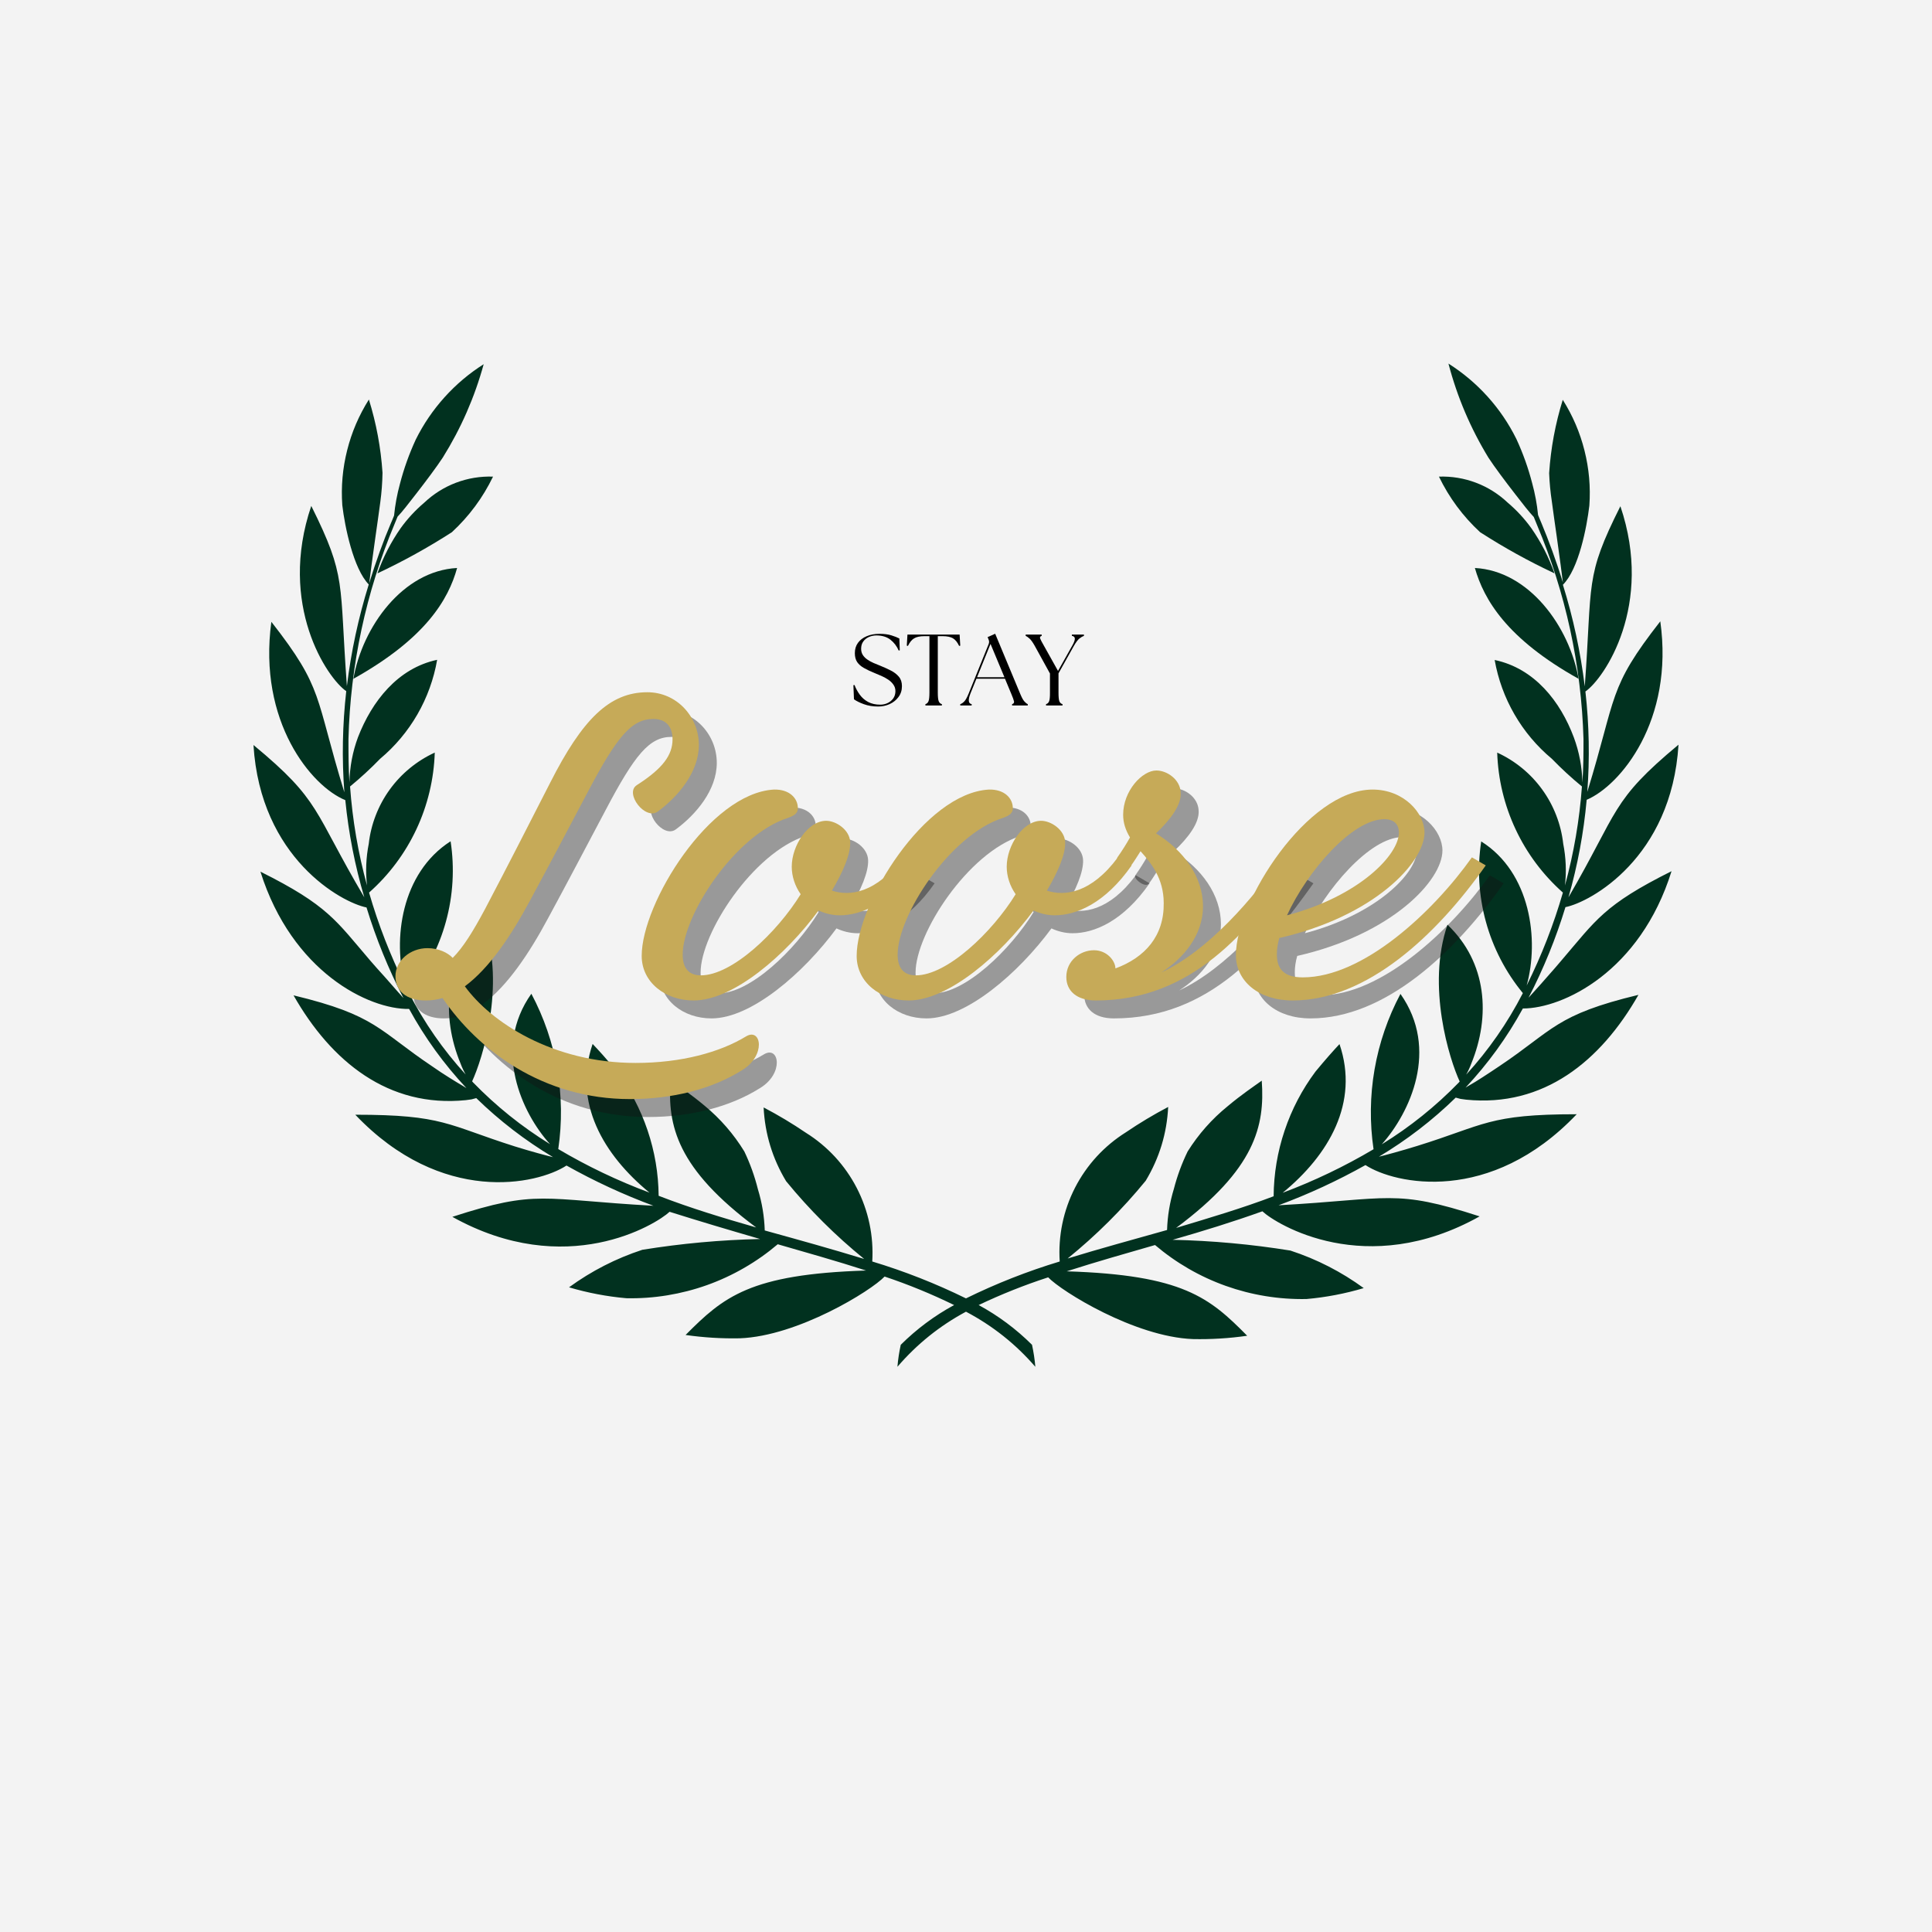<svg version="1.0" preserveAspectRatio="xMidYMid meet" height="500" viewBox="0 0 375 375" zoomAndPan="magnify" width="500" xmlns:xlink="http://www.w3.org/1999/xlink" xmlns="http://www.w3.org/2000/svg"><defs><g></g><clipPath id="54479e877a"><path clip-rule="nonzero" d="M 49 70.602 L 326 70.602 L 326 265.602 L 49 265.602 Z M 49 70.602"></path></clipPath></defs><rect fill-opacity="1" height="450" y="-37.5" fill="#ffffff" width="450" x="-37.5"></rect><rect fill-opacity="1" height="450" y="-37.5" fill="#f3f3f3" width="450" x="-37.5"></rect><path fill-rule="nonzero" fill-opacity="1" d="M 68.59 131.758 C 82.574 123.953 87.031 116.391 88.723 110.246 C 78.211 110.797 70.375 121.617 68.59 131.758 Z M 68.59 131.758" fill="#01311f"></path><path fill-rule="nonzero" fill-opacity="1" d="M 95.699 92.512 C 94.473 92.469 93.25 92.547 92.039 92.746 C 90.828 92.945 89.648 93.266 88.5 93.699 C 87.355 94.133 86.262 94.68 85.223 95.332 C 84.184 95.988 83.219 96.738 82.328 97.582 C 80.613 99.039 79.098 100.676 77.781 102.5 C 75.875 105.227 74.371 108.156 73.262 111.289 C 78.254 108.949 83.07 106.285 87.707 103.301 C 91.051 100.207 93.715 96.613 95.699 92.512 Z M 95.699 92.512" fill="#01311f"></path><g clip-path="url(#54479e877a)"><path fill-rule="nonzero" fill-opacity="1" d="M 304.438 174.172 C 306.215 167.973 307.391 161.66 307.973 155.238 C 314.516 152.473 324.965 139.871 322.262 120.602 C 312.027 133.695 313.871 134.926 308.094 153.703 C 308.578 147.195 308.457 140.699 307.727 134.219 C 311.414 131.668 321.031 117.469 314.516 98.258 C 307.539 112.152 309.109 112.887 307.602 133.234 C 306.777 126.531 305.363 119.953 303.359 113.504 C 306.434 110.43 308 102.316 308.492 98.137 C 308.75 94.527 308.434 90.969 307.551 87.461 C 306.672 83.949 305.262 80.664 303.332 77.605 C 301.891 82.246 301.008 86.988 300.688 91.836 C 300.758 93.68 300.934 95.512 301.211 97.336 C 301.488 99.52 301.855 101.918 302.164 104.16 C 302.746 108.219 303.207 111.844 303.359 113.074 C 302.102 108.953 300.535 104.742 299.211 101.578 C 298.938 100.902 298.691 100.379 298.535 99.949 C 298.332 97.867 297.949 95.82 297.398 93.805 C 296.633 90.844 295.609 87.973 294.324 85.199 C 292.84 82.203 290.977 79.461 288.738 76.977 C 286.5 74.496 283.965 72.359 281.141 70.57 C 282.84 77.043 285.434 83.141 288.918 88.855 C 290.086 90.637 292.176 93.434 294.109 95.922 C 295.555 97.797 296.875 99.488 297.707 100.348 L 298.32 101.855 C 301.102 108.445 303.25 115.238 304.77 122.227 C 306.285 129.219 307.148 136.285 307.355 143.438 C 307.355 146.172 307.355 149 307.141 151.887 C 307.078 148.875 306.527 145.957 305.48 143.129 C 302.871 136.152 297.859 129.73 290.113 128.102 C 290.441 129.961 290.93 131.781 291.574 133.555 C 292.223 135.332 293.016 137.039 293.965 138.672 C 294.91 140.309 295.992 141.848 297.207 143.293 C 298.426 144.738 299.758 146.066 301.211 147.277 C 303.059 149.18 305.004 150.973 307.051 152.656 C 306.578 159.168 305.48 165.57 303.762 171.863 C 304.062 169.152 303.949 166.461 303.422 163.781 C 303.207 161.879 302.754 160.035 302.062 158.25 C 301.371 156.465 300.465 154.797 299.34 153.246 C 298.219 151.695 296.918 150.312 295.438 149.098 C 293.957 147.883 292.348 146.879 290.605 146.078 C 290.691 148.66 291.031 151.203 291.633 153.711 C 292.238 156.223 293.086 158.645 294.184 160.98 C 295.277 163.316 296.602 165.516 298.145 167.582 C 299.691 169.648 301.43 171.535 303.359 173.25 C 301.559 179.473 299.211 185.488 296.324 191.289 C 298.781 182.469 297.121 169.375 287.504 163.32 C 287.105 165.922 286.984 168.535 287.137 171.16 C 287.289 173.785 287.711 176.367 288.41 178.902 C 289.105 181.441 290.059 183.875 291.266 186.211 C 292.477 188.547 293.918 190.73 295.586 192.762 C 292.621 198.527 288.953 203.805 284.582 208.59 C 284.965 207.91 285.293 207.203 285.566 206.469 C 289.348 197.25 288.641 186.801 280.957 179.488 C 276.84 191.441 281.355 205.672 283.324 209.914 L 283.141 210.129 C 278.656 214.742 273.68 218.738 268.203 222.113 C 273.672 215.969 279.422 203.676 271.828 192.918 C 270.605 195.211 269.574 197.586 268.73 200.047 C 267.887 202.504 267.246 205.012 266.801 207.574 C 266.355 210.133 266.117 212.715 266.086 215.312 C 266.055 217.91 266.227 220.496 266.605 223.066 C 260.973 226.402 255.094 229.219 248.965 231.52 C 257.906 224.203 263.871 214.031 259.996 202.66 C 258.891 203.828 257.199 205.734 255.324 208.008 C 252.723 211.504 250.727 215.32 249.34 219.453 C 247.953 223.586 247.246 227.836 247.211 232.195 C 241.066 234.531 234.703 236.406 228.281 238.34 C 243.648 226.906 245.523 218.547 244.906 209.758 C 243.402 210.836 240.973 212.465 238.301 214.707 C 235.219 217.207 232.629 220.137 230.523 223.496 C 229.391 225.824 228.5 228.242 227.852 230.75 C 227.055 233.355 226.613 236.02 226.527 238.742 C 219.676 240.676 213.652 242.305 207.227 244.273 C 212.793 239.758 217.844 234.73 222.379 229.184 C 225.031 224.773 226.488 220 226.742 214.859 C 223.914 216.344 221.18 217.984 218.539 219.777 C 217.492 220.434 216.492 221.156 215.543 221.945 C 214.594 222.734 213.703 223.582 212.867 224.492 C 212.031 225.402 211.262 226.363 210.559 227.375 C 209.852 228.391 209.219 229.445 208.656 230.543 C 208.094 231.645 207.605 232.773 207.195 233.941 C 206.785 235.105 206.453 236.289 206.203 237.5 C 205.953 238.707 205.785 239.93 205.699 241.16 C 205.613 242.391 205.609 243.625 205.691 244.855 C 199.43 246.746 193.367 249.133 187.496 252.016 C 181.629 249.133 175.562 246.746 169.305 244.855 C 169.379 243.629 169.371 242.398 169.281 241.172 C 169.191 239.941 169.02 238.727 168.766 237.52 C 168.512 236.316 168.18 235.133 167.766 233.973 C 167.355 232.812 166.867 231.688 166.301 230.59 C 165.738 229.496 165.102 228.445 164.398 227.438 C 163.691 226.426 162.922 225.469 162.09 224.562 C 161.254 223.66 160.363 222.812 159.414 222.027 C 158.469 221.242 157.473 220.523 156.426 219.871 C 153.785 218.074 151.051 216.438 148.219 214.953 C 148.477 220.094 149.93 224.867 152.586 229.273 C 157.121 234.82 162.172 239.852 167.734 244.363 C 161.312 242.398 155.441 240.77 148.438 238.832 C 148.348 236.109 147.91 233.445 147.113 230.844 C 146.48 228.305 145.602 225.855 144.473 223.496 C 142.395 220.105 139.82 217.148 136.758 214.613 C 134.082 212.371 131.656 210.742 130.148 209.668 C 129.535 218.457 131.379 226.816 146.777 238.25 C 140.352 236.406 134.113 234.531 127.844 232.102 C 127.801 227.75 127.082 223.516 125.691 219.391 C 124.301 215.27 122.301 211.465 119.699 207.977 C 117.824 205.609 116.137 203.797 115.027 202.629 C 111.156 214 117.117 224.141 126.062 231.488 C 119.914 229.191 114.012 226.375 108.359 223.035 C 108.738 220.465 108.91 217.879 108.879 215.281 C 108.844 212.684 108.605 210.102 108.164 207.543 C 107.719 204.98 107.074 202.473 106.234 200.016 C 105.391 197.555 104.355 195.18 103.137 192.887 C 95.543 203.582 101.293 216.059 106.762 222.082 C 101.285 218.707 96.305 214.711 91.824 210.098 L 91.641 209.883 C 93.609 205.641 98.125 191.441 94.008 179.457 C 86.23 186.77 85.617 197.344 89.398 206.441 C 89.672 207.172 90 207.879 90.383 208.559 C 86.012 203.773 82.344 198.496 79.379 192.734 C 81.047 190.699 82.488 188.516 83.695 186.18 C 84.906 183.844 85.859 181.41 86.555 178.871 C 87.25 176.336 87.676 173.754 87.828 171.129 C 87.98 168.504 87.859 165.891 87.461 163.289 C 77.844 169.438 76.184 182.438 78.641 191.258 C 75.766 185.465 73.43 179.461 71.633 173.25 C 73.566 171.535 75.305 169.648 76.848 167.582 C 78.395 165.516 79.715 163.316 80.812 160.98 C 81.91 158.645 82.758 156.223 83.359 153.711 C 83.961 151.203 84.305 148.66 84.387 146.078 C 82.648 146.879 81.039 147.883 79.559 149.098 C 78.078 150.312 76.777 151.695 75.652 153.246 C 74.531 154.797 73.625 156.465 72.934 158.25 C 72.242 160.035 71.789 161.879 71.574 163.781 C 71.043 166.461 70.934 169.152 71.234 171.863 C 69.512 165.57 68.418 159.168 67.945 152.656 C 69.992 150.973 71.938 149.18 73.785 147.277 C 75.234 146.066 76.566 144.734 77.781 143.285 C 78.996 141.836 80.078 140.293 81.02 138.656 C 81.965 137.016 82.758 135.309 83.398 133.531 C 84.043 131.754 84.527 129.934 84.848 128.07 C 77.195 129.699 72.188 136.121 69.484 143.098 C 68.438 145.926 67.887 148.844 67.824 151.859 C 67.637 149.062 67.637 146.234 67.637 143.438 C 67.82 136.281 68.664 129.203 70.16 122.203 C 71.66 115.199 73.789 108.398 76.551 101.793 L 77.164 100.289 C 77.996 99.426 79.316 97.738 80.762 95.863 C 82.699 93.371 84.789 90.574 85.957 88.793 C 89.477 83.145 92.121 77.109 93.883 70.691 C 91.059 72.48 88.527 74.617 86.289 77.102 C 84.051 79.586 82.188 82.324 80.699 85.32 C 79.418 88.098 78.391 90.965 77.625 93.926 C 77.074 95.941 76.695 97.992 76.488 100.074 C 76.336 100.504 76.09 101.023 75.812 101.703 C 74.492 104.773 72.926 109.078 71.664 113.195 C 71.816 111.965 72.277 108.34 72.863 104.281 C 73.172 102.039 73.539 99.641 73.816 97.461 C 74.07 95.574 74.215 93.68 74.246 91.773 C 73.926 86.93 73.043 82.184 71.602 77.547 C 69.672 80.605 68.262 83.887 67.383 87.398 C 66.5 90.906 66.184 94.465 66.441 98.074 C 66.934 102.254 68.59 110.367 71.574 113.441 C 69.57 119.891 68.156 126.469 67.332 133.172 C 65.824 112.828 67.332 112.09 60.418 98.199 C 53.902 117.406 63.488 131.605 67.207 134.156 C 66.469 140.691 66.344 147.234 66.84 153.793 C 61.062 135.016 62.906 133.785 52.672 120.695 C 50.027 140.086 60.477 152.656 67.023 155.301 C 67.656 161.707 68.887 167.996 70.711 174.172 C 60.691 157.207 62.383 155.516 49.199 144.605 C 50.551 166.578 66.316 175.184 71.141 176.137 C 73 182.211 75.387 188.07 78.305 193.715 C 76.98 192.273 75.23 190.184 73.141 187.906 L 71.879 186.465 C 65.211 178.688 63.676 175.738 50.551 169.191 C 56.699 188.707 71.633 195.961 79.41 195.836 C 82.465 201.43 86.172 206.555 90.535 211.203 L 90.043 210.895 C 89.184 210.406 88.262 209.82 87.215 209.176 C 86.172 208.531 85.062 207.793 83.957 207.023 C 73.445 199.984 73.078 197.066 56.973 193.195 C 64.32 206.102 75.414 215.047 90.41 213.539 L 91.52 213.387 L 92.441 213.141 C 96.961 217.543 101.93 221.363 107.344 224.602 C 106.27 224.355 102.949 223.465 99.91 222.512 C 86.816 218.363 86.109 216.367 68.961 216.367 C 85.742 234.008 104.273 229.949 109.957 226.23 C 115.379 229.27 121.004 231.875 126.832 234.039 C 105.133 232.84 104.363 230.812 87.801 236.188 C 109.867 248.484 127.352 237.664 129.965 235.207 C 135.711 237.02 141.398 238.711 147.543 240.492 C 139.875 240.664 132.254 241.359 124.68 242.582 C 119.555 244.262 114.809 246.691 110.449 249.867 C 114.086 250.945 117.797 251.652 121.574 251.984 C 124.238 252.039 126.887 251.852 129.516 251.422 C 132.145 250.992 134.715 250.332 137.227 249.438 C 139.734 248.543 142.145 247.426 144.449 246.094 C 146.758 244.762 148.926 243.234 150.957 241.508 C 156.18 243.012 162.48 244.793 168.105 246.609 C 145.547 247.316 140.445 251.711 133.07 259.117 C 136.566 259.617 140.078 259.832 143.609 259.762 C 154.891 259.332 169.09 250.543 171.699 247.777 C 176.32 249.324 180.816 251.168 185.191 253.309 C 181.375 255.387 177.922 257.957 174.836 261.023 C 174.527 262.434 174.312 263.855 174.191 265.293 C 177.961 260.898 182.395 257.336 187.496 254.598 C 192.656 257.32 197.145 260.883 200.957 265.293 C 200.836 263.855 200.621 262.434 200.312 261.023 C 197.227 257.957 193.777 255.387 189.957 253.309 C 194.336 251.223 198.832 249.43 203.449 247.93 C 206.059 250.664 220.258 259.484 231.539 259.914 C 235.07 259.988 238.582 259.773 242.078 259.27 C 234.766 251.863 229.602 247.469 207.043 246.762 C 212.668 244.949 218.969 243.164 224.191 241.66 C 226.223 243.387 228.391 244.914 230.699 246.25 C 233.004 247.582 235.414 248.695 237.922 249.59 C 240.434 250.484 243.004 251.148 245.633 251.574 C 248.262 252.004 250.91 252.191 253.574 252.141 C 257.352 251.809 261.062 251.102 264.699 250.02 C 260.34 246.844 255.598 244.414 250.469 242.734 C 242.895 241.512 235.273 240.816 227.605 240.645 C 233.504 238.957 239.281 237.172 245.031 235.113 C 247.641 237.574 265.129 248.453 287.195 236.098 C 270.629 230.719 269.863 232.746 248.164 233.945 C 253.992 231.781 259.617 229.18 265.035 226.141 C 270.723 229.859 289.254 233.914 306.035 216.273 C 288.887 216.273 288.18 218.363 275.086 222.422 C 272.012 223.375 268.727 224.266 267.648 224.512 C 273.066 221.273 278.035 217.453 282.555 213.047 L 283.477 213.293 L 284.582 213.445 C 299.582 214.953 310.676 206.008 318.02 193.102 C 301.918 196.973 301.547 199.895 291.039 206.93 C 289.93 207.699 288.793 208.406 287.781 209.082 C 286.766 209.758 285.812 210.312 284.953 210.805 L 284.461 211.109 C 288.82 206.461 292.531 201.34 295.586 195.746 C 303.359 195.746 318.359 188.613 324.445 169.098 C 311.32 175.645 309.785 178.594 303.117 186.371 L 301.855 187.848 C 299.887 190.121 298.012 192.211 296.691 193.656 C 299.609 188.012 301.996 182.152 303.852 176.074 C 308.68 175.121 324.445 166.516 325.797 144.543 C 312.613 155.516 314.301 157.207 304.438 174.172 Z M 304.438 174.172" fill="#01311f"></path></g><path fill-rule="nonzero" fill-opacity="1" d="M 306.402 131.758 C 304.621 121.617 296.785 110.797 286.273 110.246 C 288.023 116.359 292.422 123.953 306.402 131.758 Z M 306.402 131.758" fill="#01311f"></path><path fill-rule="nonzero" fill-opacity="1" d="M 292.668 97.582 C 291.777 96.738 290.812 95.988 289.773 95.332 C 288.734 94.68 287.641 94.133 286.492 93.699 C 285.344 93.266 284.164 92.945 282.953 92.746 C 281.742 92.547 280.523 92.469 279.297 92.512 C 281.281 96.613 283.945 100.207 287.289 103.301 C 291.926 106.285 296.738 108.949 301.73 111.289 C 300.625 108.156 299.121 105.227 297.215 102.5 C 295.898 100.676 294.383 99.039 292.668 97.582 Z M 292.668 97.582" fill="#01311f"></path><g fill-opacity="0.4" fill="#121212"><g transform="translate(87.878, 196.89)"><g><path d="M 60.469 7.719 C 55.344 10.859 47.797 12.906 38.969 12.906 C 22.828 12.906 10.859 4.953 5.828 -1.969 C 10.625 -5.516 14.875 -11.891 18.5 -18.656 C 22.047 -25.188 25.516 -31.812 29.609 -39.531 C 35.359 -50.469 38.188 -53.859 42.438 -53.859 C 44.875 -53.859 46.141 -52.359 46.141 -49.922 C 46.141 -46.844 44.25 -44.25 39.203 -41.016 C 36.766 -39.453 40.859 -34.094 43.297 -35.906 C 47.234 -38.812 51.25 -43.547 51.25 -48.812 C 51.25 -54.25 47 -59.047 41.25 -59.047 C 33.938 -59.047 28.656 -53.859 22.359 -41.422 C 17.562 -32.047 14.406 -25.828 9.766 -17 C 7.406 -12.594 5.516 -9.531 3.469 -7.484 C 2.516 -8.5 0.703 -9.375 -1.422 -9.375 C -4.797 -9.375 -7.641 -6.922 -7.641 -3.938 C -7.641 -1.109 -5.594 0.781 -1.734 0.781 C -0.625 0.781 0.391 0.625 1.5 0.312 C 8.422 10.469 21.016 19.922 37.875 19.922 C 46.062 19.922 53.703 18.031 59.609 14.328 C 64.328 11.5 63.375 6.062 60.469 7.719 Z M 60.469 7.719"></path></g></g></g><g fill-opacity="0.4" fill="#121212"><g transform="translate(124.564, 196.89)"><g><path d="M 54.172 -27 C 49.047 -20.078 43.859 -19.375 40.391 -20.547 C 42.594 -24.25 44.016 -27.641 43.938 -29.922 C 43.859 -32.359 41.172 -34.094 39.281 -34.094 C 35.75 -34.094 32.594 -29.297 32.594 -25.188 C 32.594 -23.312 33.219 -21.422 34.328 -19.844 C 29.766 -12.438 21.016 -4.094 14.953 -4.094 C 12.672 -4.094 11.422 -5.438 11.422 -8.109 C 11.422 -15.75 21.578 -31.344 31.812 -34.641 C 33.141 -35.109 33.781 -35.594 33.781 -36.531 C 33.781 -38.5 32.125 -40.234 29.125 -40.156 C 16.688 -39.453 3.469 -18.109 3.469 -7.875 C 3.469 -2.75 8.031 0.781 13.547 0.781 C 21.266 0.781 31.422 -8.031 37.797 -16.688 C 38.969 -16.141 40.391 -15.75 41.891 -15.75 C 46.141 -15.75 51.734 -18.109 56.844 -25.438 Z M 54.172 -27"></path></g></g></g><g fill-opacity="0.4" fill="#121212"><g transform="translate(166.288, 196.89)"><g><path d="M 54.172 -27 C 49.047 -20.078 43.859 -19.375 40.391 -20.547 C 42.594 -24.25 44.016 -27.641 43.938 -29.922 C 43.859 -32.359 41.172 -34.094 39.281 -34.094 C 35.75 -34.094 32.594 -29.297 32.594 -25.188 C 32.594 -23.312 33.219 -21.422 34.328 -19.844 C 29.766 -12.438 21.016 -4.094 14.953 -4.094 C 12.672 -4.094 11.422 -5.438 11.422 -8.109 C 11.422 -15.75 21.578 -31.344 31.812 -34.641 C 33.141 -35.109 33.781 -35.594 33.781 -36.531 C 33.781 -38.5 32.125 -40.234 29.125 -40.156 C 16.688 -39.453 3.469 -18.109 3.469 -7.875 C 3.469 -2.75 8.031 0.781 13.547 0.781 C 21.266 0.781 31.422 -8.031 37.797 -16.688 C 38.969 -16.141 40.391 -15.75 41.891 -15.75 C 46.141 -15.75 51.734 -18.109 56.844 -25.438 Z M 54.172 -27"></path></g></g></g><g fill-opacity="0.4" fill="#121212"><g transform="translate(208.013, 196.89)"><g><path d="M 44.25 -27 C 38.734 -19.047 30 -8.891 20.859 -4.641 C 25.188 -7.406 28.969 -11.891 28.969 -17.484 C 28.969 -23.234 25.188 -28.344 19.844 -31.656 C 22.75 -34.406 24.797 -37.234 24.641 -39.531 C 24.562 -42.125 21.969 -43.859 19.922 -43.859 C 17.172 -43.859 13.469 -39.922 13.469 -35.266 C 13.469 -33.703 13.938 -32.281 14.797 -30.859 C 14.094 -29.609 13.312 -28.344 12.359 -27 C 11.891 -26.375 14.328 -24.406 15.031 -25.438 C 15.672 -26.297 16.219 -27.234 16.844 -28.188 C 18.812 -25.984 21.344 -22.984 21.344 -18.109 C 21.422 -11.734 17.719 -7.562 11.969 -5.438 C 11.969 -6.844 10.391 -8.969 7.797 -8.969 C 5.125 -8.969 2.438 -6.922 2.438 -3.781 C 2.438 -1.109 4.406 0.781 8.188 0.781 C 26.844 0.781 37.797 -12.672 46.922 -25.438 Z M 44.25 -27"></path></g></g></g><g fill-opacity="0.4" fill="#121212"><g transform="translate(239.897, 196.89)"><g><path d="M 49.281 -27 C 41.734 -16.375 28.188 -3.703 16.453 -3.703 C 12.828 -3.703 11.422 -5.281 11.422 -8.188 C 11.422 -9.141 11.578 -10.234 11.891 -11.344 C 30.234 -15.516 40.078 -25.984 40.078 -31.812 C 40.078 -35.594 36.062 -40.156 30 -40.156 C 17.328 -40.156 3.469 -18.344 3.469 -8.031 C 3.469 -2.984 7.875 0.781 14.484 0.781 C 28.891 0.781 42.438 -11.891 51.969 -25.438 Z M 32.281 -34.406 C 34.172 -34.406 35.109 -33.391 35.109 -31.812 C 35.109 -27.484 27.406 -19.453 13.391 -15.75 C 17.328 -24.328 26.062 -34.406 32.281 -34.406 Z M 32.281 -34.406"></path></g></g></g><g fill-opacity="1" fill="#c6aa58"><g transform="translate(84.398, 193.41)"><g><path d="M 60.469 7.719 C 55.344 10.859 47.797 12.906 38.969 12.906 C 22.828 12.906 10.859 4.953 5.828 -1.969 C 10.625 -5.516 14.875 -11.891 18.5 -18.656 C 22.047 -25.188 25.516 -31.812 29.609 -39.531 C 35.359 -50.469 38.188 -53.859 42.438 -53.859 C 44.875 -53.859 46.141 -52.359 46.141 -49.922 C 46.141 -46.844 44.25 -44.25 39.203 -41.016 C 36.766 -39.453 40.859 -34.094 43.297 -35.906 C 47.234 -38.812 51.25 -43.547 51.25 -48.812 C 51.25 -54.25 47 -59.047 41.25 -59.047 C 33.938 -59.047 28.656 -53.859 22.359 -41.422 C 17.562 -32.047 14.406 -25.828 9.766 -17 C 7.406 -12.594 5.516 -9.531 3.469 -7.484 C 2.516 -8.5 0.703 -9.375 -1.422 -9.375 C -4.797 -9.375 -7.641 -6.922 -7.641 -3.938 C -7.641 -1.109 -5.594 0.781 -1.734 0.781 C -0.625 0.781 0.391 0.625 1.5 0.312 C 8.422 10.469 21.016 19.922 37.875 19.922 C 46.062 19.922 53.703 18.031 59.609 14.328 C 64.328 11.5 63.375 6.062 60.469 7.719 Z M 60.469 7.719"></path></g></g></g><g fill-opacity="1" fill="#c6aa58"><g transform="translate(121.084, 193.41)"><g><path d="M 54.172 -27 C 49.047 -20.078 43.859 -19.375 40.391 -20.547 C 42.594 -24.25 44.016 -27.641 43.938 -29.922 C 43.859 -32.359 41.172 -34.094 39.281 -34.094 C 35.75 -34.094 32.594 -29.297 32.594 -25.188 C 32.594 -23.312 33.219 -21.422 34.328 -19.844 C 29.766 -12.438 21.016 -4.094 14.953 -4.094 C 12.672 -4.094 11.422 -5.438 11.422 -8.109 C 11.422 -15.75 21.578 -31.344 31.812 -34.641 C 33.141 -35.109 33.781 -35.594 33.781 -36.531 C 33.781 -38.5 32.125 -40.234 29.125 -40.156 C 16.688 -39.453 3.469 -18.109 3.469 -7.875 C 3.469 -2.75 8.031 0.781 13.547 0.781 C 21.266 0.781 31.422 -8.031 37.797 -16.688 C 38.969 -16.141 40.391 -15.75 41.891 -15.75 C 46.141 -15.75 51.734 -18.109 56.844 -25.438 Z M 54.172 -27"></path></g></g></g><g fill-opacity="1" fill="#c6aa58"><g transform="translate(162.809, 193.41)"><g><path d="M 54.172 -27 C 49.047 -20.078 43.859 -19.375 40.391 -20.547 C 42.594 -24.25 44.016 -27.641 43.938 -29.922 C 43.859 -32.359 41.172 -34.094 39.281 -34.094 C 35.75 -34.094 32.594 -29.297 32.594 -25.188 C 32.594 -23.312 33.219 -21.422 34.328 -19.844 C 29.766 -12.438 21.016 -4.094 14.953 -4.094 C 12.672 -4.094 11.422 -5.438 11.422 -8.109 C 11.422 -15.75 21.578 -31.344 31.812 -34.641 C 33.141 -35.109 33.781 -35.594 33.781 -36.531 C 33.781 -38.5 32.125 -40.234 29.125 -40.156 C 16.688 -39.453 3.469 -18.109 3.469 -7.875 C 3.469 -2.75 8.031 0.781 13.547 0.781 C 21.266 0.781 31.422 -8.031 37.797 -16.688 C 38.969 -16.141 40.391 -15.75 41.891 -15.75 C 46.141 -15.75 51.734 -18.109 56.844 -25.438 Z M 54.172 -27"></path></g></g></g><g fill-opacity="1" fill="#c6aa58"><g transform="translate(204.534, 193.41)"><g><path d="M 44.25 -27 C 38.734 -19.047 30 -8.891 20.859 -4.641 C 25.188 -7.406 28.969 -11.891 28.969 -17.484 C 28.969 -23.234 25.188 -28.344 19.844 -31.656 C 22.75 -34.406 24.797 -37.234 24.641 -39.531 C 24.562 -42.125 21.969 -43.859 19.922 -43.859 C 17.172 -43.859 13.469 -39.922 13.469 -35.266 C 13.469 -33.703 13.938 -32.281 14.797 -30.859 C 14.094 -29.609 13.312 -28.344 12.359 -27 C 11.891 -26.375 14.328 -24.406 15.031 -25.438 C 15.672 -26.297 16.219 -27.234 16.844 -28.188 C 18.812 -25.984 21.344 -22.984 21.344 -18.109 C 21.422 -11.734 17.719 -7.562 11.969 -5.438 C 11.969 -6.844 10.391 -8.969 7.797 -8.969 C 5.125 -8.969 2.438 -6.922 2.438 -3.781 C 2.438 -1.109 4.406 0.781 8.188 0.781 C 26.844 0.781 37.797 -12.672 46.922 -25.438 Z M 44.25 -27"></path></g></g></g><g fill-opacity="1" fill="#c6aa58"><g transform="translate(236.418, 193.41)"><g><path d="M 49.281 -27 C 41.734 -16.375 28.188 -3.703 16.453 -3.703 C 12.828 -3.703 11.422 -5.281 11.422 -8.188 C 11.422 -9.141 11.578 -10.234 11.891 -11.344 C 30.234 -15.516 40.078 -25.984 40.078 -31.812 C 40.078 -35.594 36.062 -40.156 30 -40.156 C 17.328 -40.156 3.469 -18.344 3.469 -8.031 C 3.469 -2.984 7.875 0.781 14.484 0.781 C 28.891 0.781 42.438 -11.891 51.969 -25.438 Z M 32.281 -34.406 C 34.172 -34.406 35.109 -33.391 35.109 -31.812 C 35.109 -27.484 27.406 -19.453 13.391 -15.75 C 17.328 -24.328 26.062 -34.406 32.281 -34.406 Z M 32.281 -34.406"></path></g></g></g><g fill-opacity="0.4" fill="#121212"><g transform="translate(276.746, 196.89)"><g></g></g></g><g fill-opacity="1" fill="#c6aa58"><g transform="translate(273.266, 193.41)"><g></g></g></g><g fill-opacity="1" fill="#000000"><g transform="translate(164.863, 136.932)"><g><path d="M 5.609 0.203 C 4.566 0.203 3.633 0.051 2.812 -0.25 C 1.988 -0.551 1.348 -0.867 0.891 -1.203 L 0.781 -3.938 L 1 -3.969 C 1.258 -3.289 1.602 -2.66 2.031 -2.078 C 2.457 -1.492 3 -1.023 3.656 -0.672 C 4.312 -0.328 5.094 -0.156 6 -0.156 C 6.52 -0.156 7.004 -0.266 7.453 -0.484 C 7.898 -0.703 8.258 -1.004 8.531 -1.391 C 8.801 -1.785 8.938 -2.25 8.938 -2.781 C 8.938 -3.27 8.801 -3.695 8.531 -4.062 C 8.27 -4.438 7.93 -4.758 7.516 -5.031 C 7.098 -5.312 6.656 -5.551 6.188 -5.75 C 5.719 -5.957 5.273 -6.145 4.859 -6.312 C 4.086 -6.625 3.414 -6.941 2.844 -7.266 C 2.27 -7.586 1.828 -7.973 1.516 -8.422 C 1.211 -8.879 1.062 -9.457 1.062 -10.156 C 1.062 -10.926 1.258 -11.586 1.656 -12.141 C 2.062 -12.703 2.625 -13.133 3.344 -13.438 C 4.062 -13.75 4.898 -13.906 5.859 -13.906 C 6.754 -13.906 7.52 -13.805 8.156 -13.609 C 8.801 -13.41 9.316 -13.207 9.703 -13 L 9.781 -10.719 L 9.578 -10.656 C 9.211 -11.508 8.676 -12.211 7.969 -12.766 C 7.27 -13.316 6.359 -13.594 5.234 -13.594 C 4.711 -13.594 4.223 -13.488 3.766 -13.281 C 3.316 -13.082 2.957 -12.789 2.688 -12.406 C 2.414 -12.031 2.281 -11.562 2.281 -11 C 2.281 -10.539 2.391 -10.141 2.609 -9.797 C 2.836 -9.453 3.133 -9.156 3.5 -8.906 C 3.863 -8.656 4.258 -8.438 4.688 -8.25 C 5.125 -8.062 5.555 -7.883 5.984 -7.719 C 6.711 -7.426 7.398 -7.113 8.047 -6.781 C 8.691 -6.457 9.211 -6.055 9.609 -5.578 C 10.004 -5.109 10.203 -4.5 10.203 -3.75 C 10.203 -2.938 9.977 -2.234 9.531 -1.641 C 9.094 -1.047 8.52 -0.586 7.812 -0.266 C 7.113 0.047 6.379 0.203 5.609 0.203 Z M 5.609 0.203"></path></g></g></g><g fill-opacity="1" fill="#000000"><g transform="translate(175.698, 136.932)"><g><path d="M 3.922 0 L 3.922 -0.25 C 4.211 -0.344 4.414 -0.539 4.531 -0.844 C 4.645 -1.145 4.703 -1.695 4.703 -2.5 L 4.703 -13.453 L 3.734 -13.453 C 2.859 -13.453 2.191 -13.312 1.734 -13.031 C 1.273 -12.758 0.875 -12.27 0.531 -11.562 L 0.312 -11.609 L 0.438 -13.766 L 10.562 -13.766 L 10.688 -11.609 L 10.469 -11.562 C 10.133 -12.27 9.738 -12.758 9.281 -13.031 C 8.82 -13.312 8.148 -13.453 7.266 -13.453 L 6.328 -13.453 L 6.328 -2.5 C 6.328 -1.695 6.383 -1.145 6.5 -0.844 C 6.613 -0.539 6.82 -0.344 7.125 -0.25 L 7.125 0 Z M 3.922 0"></path></g></g></g><g fill-opacity="1" fill="#000000"><g transform="translate(186.71, 136.932)"><g><path d="M -0.328 0 L -0.328 -0.25 C -0.055 -0.344 0.207 -0.523 0.469 -0.797 C 0.727 -1.066 1.008 -1.578 1.312 -2.328 L 5.188 -11.922 C 5.312 -12.234 5.301 -12.539 5.156 -12.844 L 4.984 -13.266 L 6.453 -13.922 L 11.297 -2.297 C 11.598 -1.566 11.867 -1.066 12.109 -0.797 C 12.348 -0.523 12.57 -0.344 12.781 -0.25 L 12.781 0 L 9.734 0 L 9.734 -0.25 C 10.035 -0.344 10.16 -0.523 10.109 -0.797 C 10.055 -1.066 9.875 -1.566 9.562 -2.297 L 8.359 -5.188 L 2.812 -5.188 L 1.656 -2.328 C 1.156 -1.078 1.234 -0.383 1.891 -0.25 L 1.891 0 Z M 2.938 -5.484 L 8.25 -5.484 L 5.547 -11.953 Z M 2.938 -5.484"></path></g></g></g><g fill-opacity="1" fill="#000000"><g transform="translate(199.314, 136.932)"><g><path d="M 3.719 0 L 3.719 -0.25 C 4.02 -0.344 4.223 -0.539 4.328 -0.844 C 4.441 -1.145 4.492 -1.695 4.484 -2.5 L 4.484 -6.203 L 1.516 -11.594 C 1.129 -12.281 0.789 -12.75 0.5 -13 C 0.219 -13.25 -0.023 -13.422 -0.234 -13.516 L -0.234 -13.766 L 2.875 -13.766 L 2.875 -13.516 C 2.582 -13.422 2.484 -13.25 2.578 -13 C 2.672 -12.75 2.914 -12.281 3.312 -11.594 L 6.047 -6.703 L 8.797 -11.594 C 9.141 -12.188 9.312 -12.641 9.312 -12.953 C 9.312 -13.266 9.117 -13.453 8.734 -13.516 L 8.734 -13.766 L 11.078 -13.766 L 11.078 -13.516 C 10.816 -13.422 10.523 -13.25 10.203 -13 C 9.891 -12.75 9.535 -12.281 9.141 -11.594 L 6.141 -6.234 L 6.141 -2.5 C 6.141 -1.695 6.191 -1.145 6.297 -0.844 C 6.41 -0.539 6.617 -0.344 6.922 -0.25 L 6.922 0 Z M 3.719 0"></path></g></g></g></svg>
